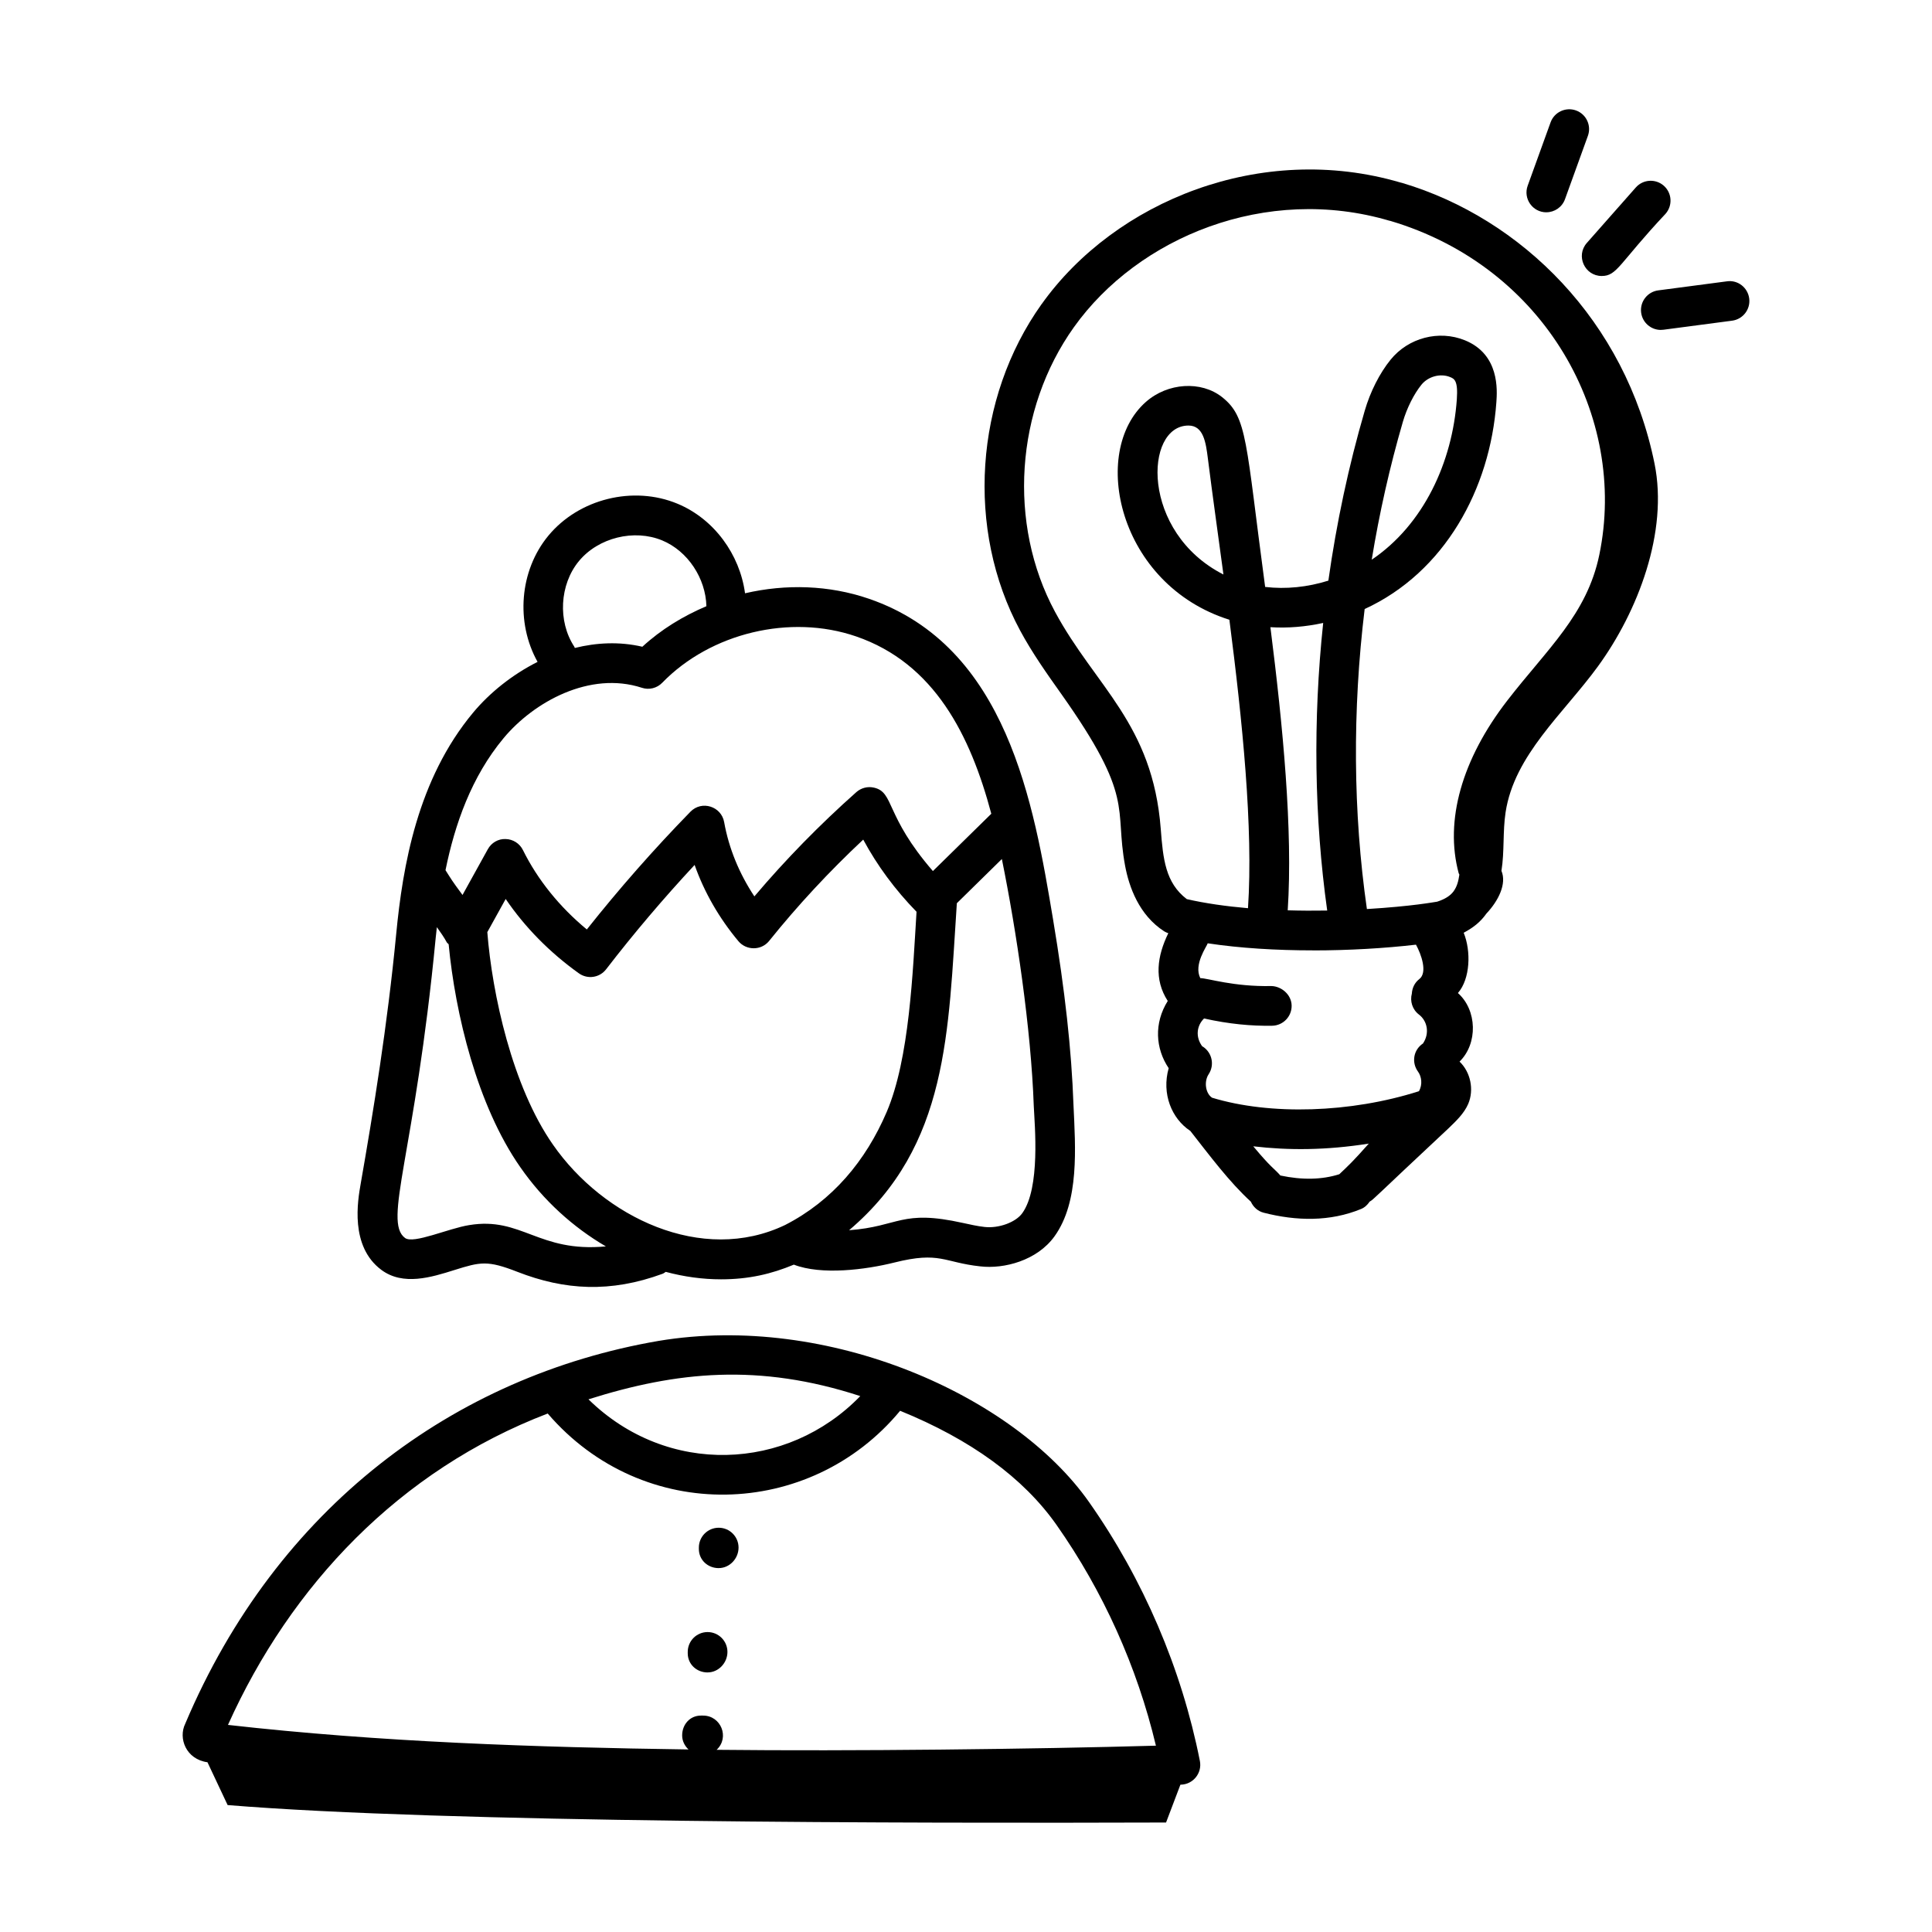 <svg xmlns="http://www.w3.org/2000/svg" id="Layer_1" height="512" viewBox="0 0 73 73" width="512"><g id="_x36_3"><path d="m39.359 11.488c-2.542 3.564-2.869 8.52-.816 12.332.453.844 1.012 1.633 1.553 2.395 2.804 3.958 2.002 4.27 2.415 6.495.147.793.524 1.868 1.481 2.482.048.031.1.05.152.069-.421.862-.549 1.744-.021 2.56-.526.84-.465 1.798.035 2.54-.273.971.116 1.901.803 2.361.004.003.008.003.012.006.742.945 1.475 1.932 2.29 2.677.091.198.257.359.485.417 1.236.317 2.505.343 3.681-.141.141-.058.243-.161.322-.278.172-.1.045-.026 2.98-2.769.287-.277.589-.561.746-.926.226-.534.089-1.197-.328-1.596.698-.683.664-1.947-.062-2.59.47-.541.5-1.589.218-2.278.358-.194.623-.393.861-.728.45-.477.772-1.12.566-1.612.117-.729.045-1.479.156-2.21.329-2.167 2.186-3.729 3.483-5.506 1.52-2.084 2.669-5.09 2.145-7.671-1.095-5.401-5.036-9.267-9.535-10.605-.041-.012-.039-.01-.069-.017-5.256-1.542-10.774.7-13.552 4.594zm8.643 12.21c.664.041 1.333-.016 1.994-.16-.388 3.666-.338 7.362.152 10.867-.498.008-.995.006-1.492-.009.198-3.03-.182-6.97-.654-10.698zm1.608 12.213c1.36 0 2.71-.08 3.892-.217.197.355.447 1.053.126 1.3-.179.138-.27.341-.282.549-.077.286.019.602.269.792.303.229.42.69.152 1.092-.379.254-.428.736-.19 1.061.135.185.182.487.037.743-2.575.822-5.616.915-7.818.245-.001-.001-.002-.002-.003-.003-.242-.163-.309-.605-.124-.885.228-.346.131-.811-.215-1.039-.008-.005-.018-.006-.026-.011-.264-.356-.214-.78.066-1.055.956.211 1.779.287 2.573.274.414-.007.744-.349.737-.763s-.386-.728-.763-.737c-1.438.03-2.408-.299-2.688-.299-.261-.514.248-1.201.28-1.316 1.225.186 2.604.267 3.975.267zm-1.23 8.505c-.268-.297-.342-.284-1.026-1.103 1.327.155 2.734.154 4.365-.102-.578.652-.763.827-1.114 1.157-.651.207-1.397.224-2.226.048zm4.139-36.074c5.869 1.734 8.993 7.403 7.91 12.624-.467 2.256-1.973 3.559-3.471 5.497-1.723 2.225-2.377 4.544-1.842 6.531.005.02.02.034.026.053-.037.247-.085.447-.222.635v-0c-.123.167-.332.297-.619.388-.104.013-.933.174-2.653.278-.525-3.648-.548-7.518-.085-11.336 3.023-1.389 4.744-4.537 4.977-7.817.031-.446.128-1.804-1.191-2.338-.981-.397-2.133-.095-2.805.733-.413.508-.771 1.213-.979 1.933-.608 2.083-1.066 4.237-1.373 6.416-.786.247-1.605.331-2.389.238-.74-5.513-.664-6.406-1.623-7.169-.793-.63-2.06-.55-2.885.18-2.132 1.882-1.043 6.907 3.157 8.229.49 3.804.906 7.87.703 10.899-.829-.072-1.615-.183-2.312-.343-.809-.616-.898-1.52-.984-2.651-.305-3.986-2.476-5.381-3.998-8.21-1.788-3.321-1.5-7.641.717-10.75 2.425-3.399 7.264-5.403 11.939-4.017zm-.689 12.807c.289-1.766.682-3.512 1.176-5.208.151-.52.421-1.058.705-1.407.25-.308.71-.437 1.076-.289.159.064.31.125.259.842-.167 2.368-1.25 4.734-3.216 6.061zm-5.603.558c-3.134-1.596-2.994-5.628-1.321-5.628.566 0 .657.634.734 1.251.17 1.354.407 3.035.587 4.376z"></path><path d="m58.428 8.021c.307 0 .595-.19.705-.495l.865-2.393c.141-.39-.061-.82-.45-.96-.388-.139-.819.061-.96.451l-.865 2.393c-.177.489.186 1.005.705 1.005z"></path><path d="m60.52 10.428c.588 0 .649-.471 2.413-2.351.273-.311.244-.784-.066-1.059-.31-.273-.784-.245-1.059.066l-1.851 2.097c-.428.486-.077 1.247.563 1.247z"></path><path d="m62.752 12.465c.033 0 .065-.002.1-.006l2.595-.342c.411-.054.7-.431.646-.841-.054-.41-.428-.705-.841-.646l-2.597.342c-.41.054-.699.431-.645.842.05.377.372.652.742.652z"></path><path d="m14.408 47.981c.824.615 1.898.279 2.761.007.986-.309 1.252-.373 2.383.069 1.779.694 3.513.798 5.487.071.044-.016.077-.048.116-.071.691.185 1.393.282 2.088.282 1.058 0 1.913-.205 2.752-.555 1.043.404 2.701.194 3.8-.08 1.729-.433 1.863-.001 3.249.146.892.104 2.142-.218 2.802-1.138.944-1.313.789-3.35.715-4.97-.074-2.072-.319-4.298-.772-7.006-.729-4.354-1.729-10.316-6.956-12.112-1.509-.519-3.142-.564-4.682-.207-.198-1.467-1.168-2.809-2.552-3.384-1.67-.695-3.726-.187-4.88 1.209-1.092 1.322-1.239 3.278-.407 4.767-.957.483-1.804 1.161-2.434 1.916-2.107 2.527-2.661 5.801-2.908 8.371-.331 3.443-.863 6.697-1.34 9.425-.114.647-.415 2.369.777 3.259zm6.485-4.731c-1.539-2.201-2.297-5.697-2.48-8.029l.694-1.254c.723 1.065 1.662 2.021 2.766 2.81.328.234.782.168 1.029-.153 1.04-1.35 2.161-2.672 3.344-3.943.363 1.03.925 2.009 1.656 2.883.292.349.857.364 1.16-.012 1.077-1.341 2.27-2.625 3.555-3.828.527.98 1.202 1.893 2.014 2.727-.143 2.283-.265 5.546-1.128 7.565-.79 1.847-2.052 3.354-3.836 4.269-3.142 1.507-6.87-.293-8.774-3.035zm17.734 2.589c-.248.347-.889.58-1.421.522-.276-.03-.549-.093-.821-.152-2.346-.522-2.394.133-4.303.275 3.769-3.199 3.744-7.503 4.072-12.356l1.701-1.67c.55 2.713 1.103 6.403 1.206 9.339.034.73.255 3.084-.434 4.042zm-16.926-21.402c-.633-.959-.558-2.352.174-3.237.732-.886 2.086-1.22 3.147-.78.97.403 1.643 1.436 1.669 2.485-.882.375-1.71.878-2.42 1.532-.868-.202-1.732-.156-2.552.046-.008-.015-.009-.031-.018-.045zm-2.671 3.451c1.141-1.367 3.256-2.542 5.222-1.901.271.091.572.017.771-.19 1.829-1.883 4.838-2.604 7.322-1.751 2.965 1.018 4.323 3.743 5.111 6.701l-2.207 2.166c-1.826-2.11-1.45-2.979-2.229-3.153-.236-.054-.482.011-.663.17-1.385 1.23-2.678 2.552-3.853 3.94-.577-.869-.967-1.825-1.142-2.806-.105-.593-.844-.835-1.275-.392-1.385 1.42-2.698 2.914-3.914 4.448-1.031-.852-1.858-1.878-2.414-3-.123-.25-.376-.411-.654-.417-.283-.012-.54.143-.674.387l-.955 1.726c-.42-.568-.401-.558-.643-.936.353-1.732.978-3.529 2.196-4.99zm-2.568 7.553c.013-.132.03-.273.045-.409.144.201.28.398.372.57.017.032.051.048.073.076.248 2.611 1.072 6.086 2.71 8.428.876 1.261 1.997 2.268 3.23 2.989-2.55.241-3.179-1.134-5.168-.804-.775.123-2.1.723-2.42.486-.839-.624.375-3.171 1.158-11.337z"></path><path d="m7.84 66.588.761 1.616c8.221.673 25.819.69 35.458.659l.542-1.429.022-.001c.463-.014.804-.44.714-.896-.689-3.484-2.139-6.868-4.19-9.785-2.837-4.032-9.851-7.156-16.261-6.087-7.727 1.327-14.431 6.296-17.886 14.463-.274.555.032 1.349.84 1.458zm24.665-13.837c-2.759 2.849-7.295 3.039-10.27.122 3.329-1.052 6.435-1.374 10.27-.122zm-11.809.659c3.601 4.194 9.909 4.009 13.315-.104 2.664 1.085 4.653 2.527 5.908 4.31 1.761 2.503 3.05 5.371 3.757 8.344-4.627.131-11.49.212-16.598.156.5-.471.161-1.293-.511-1.293h-.084c-.414 0-.708.336-.708.75 0 .207.094.394.24.53-5.781-.082-11.639-.277-17.401-.928 2.371-5.272 6.485-9.623 12.08-11.765z"></path><path d="m27.156 59.25c.414 0 .75-.361.75-.775s-.336-.75-.75-.75-.75.336-.75.75v.052c0 .414.336.724.75.724z"></path><path d="m26.736 63.192c.414 0 .75-.361.75-.775s-.336-.75-.75-.75-.75.336-.75.75v.052c0 .414.336.724.75.724z"></path></g></svg>